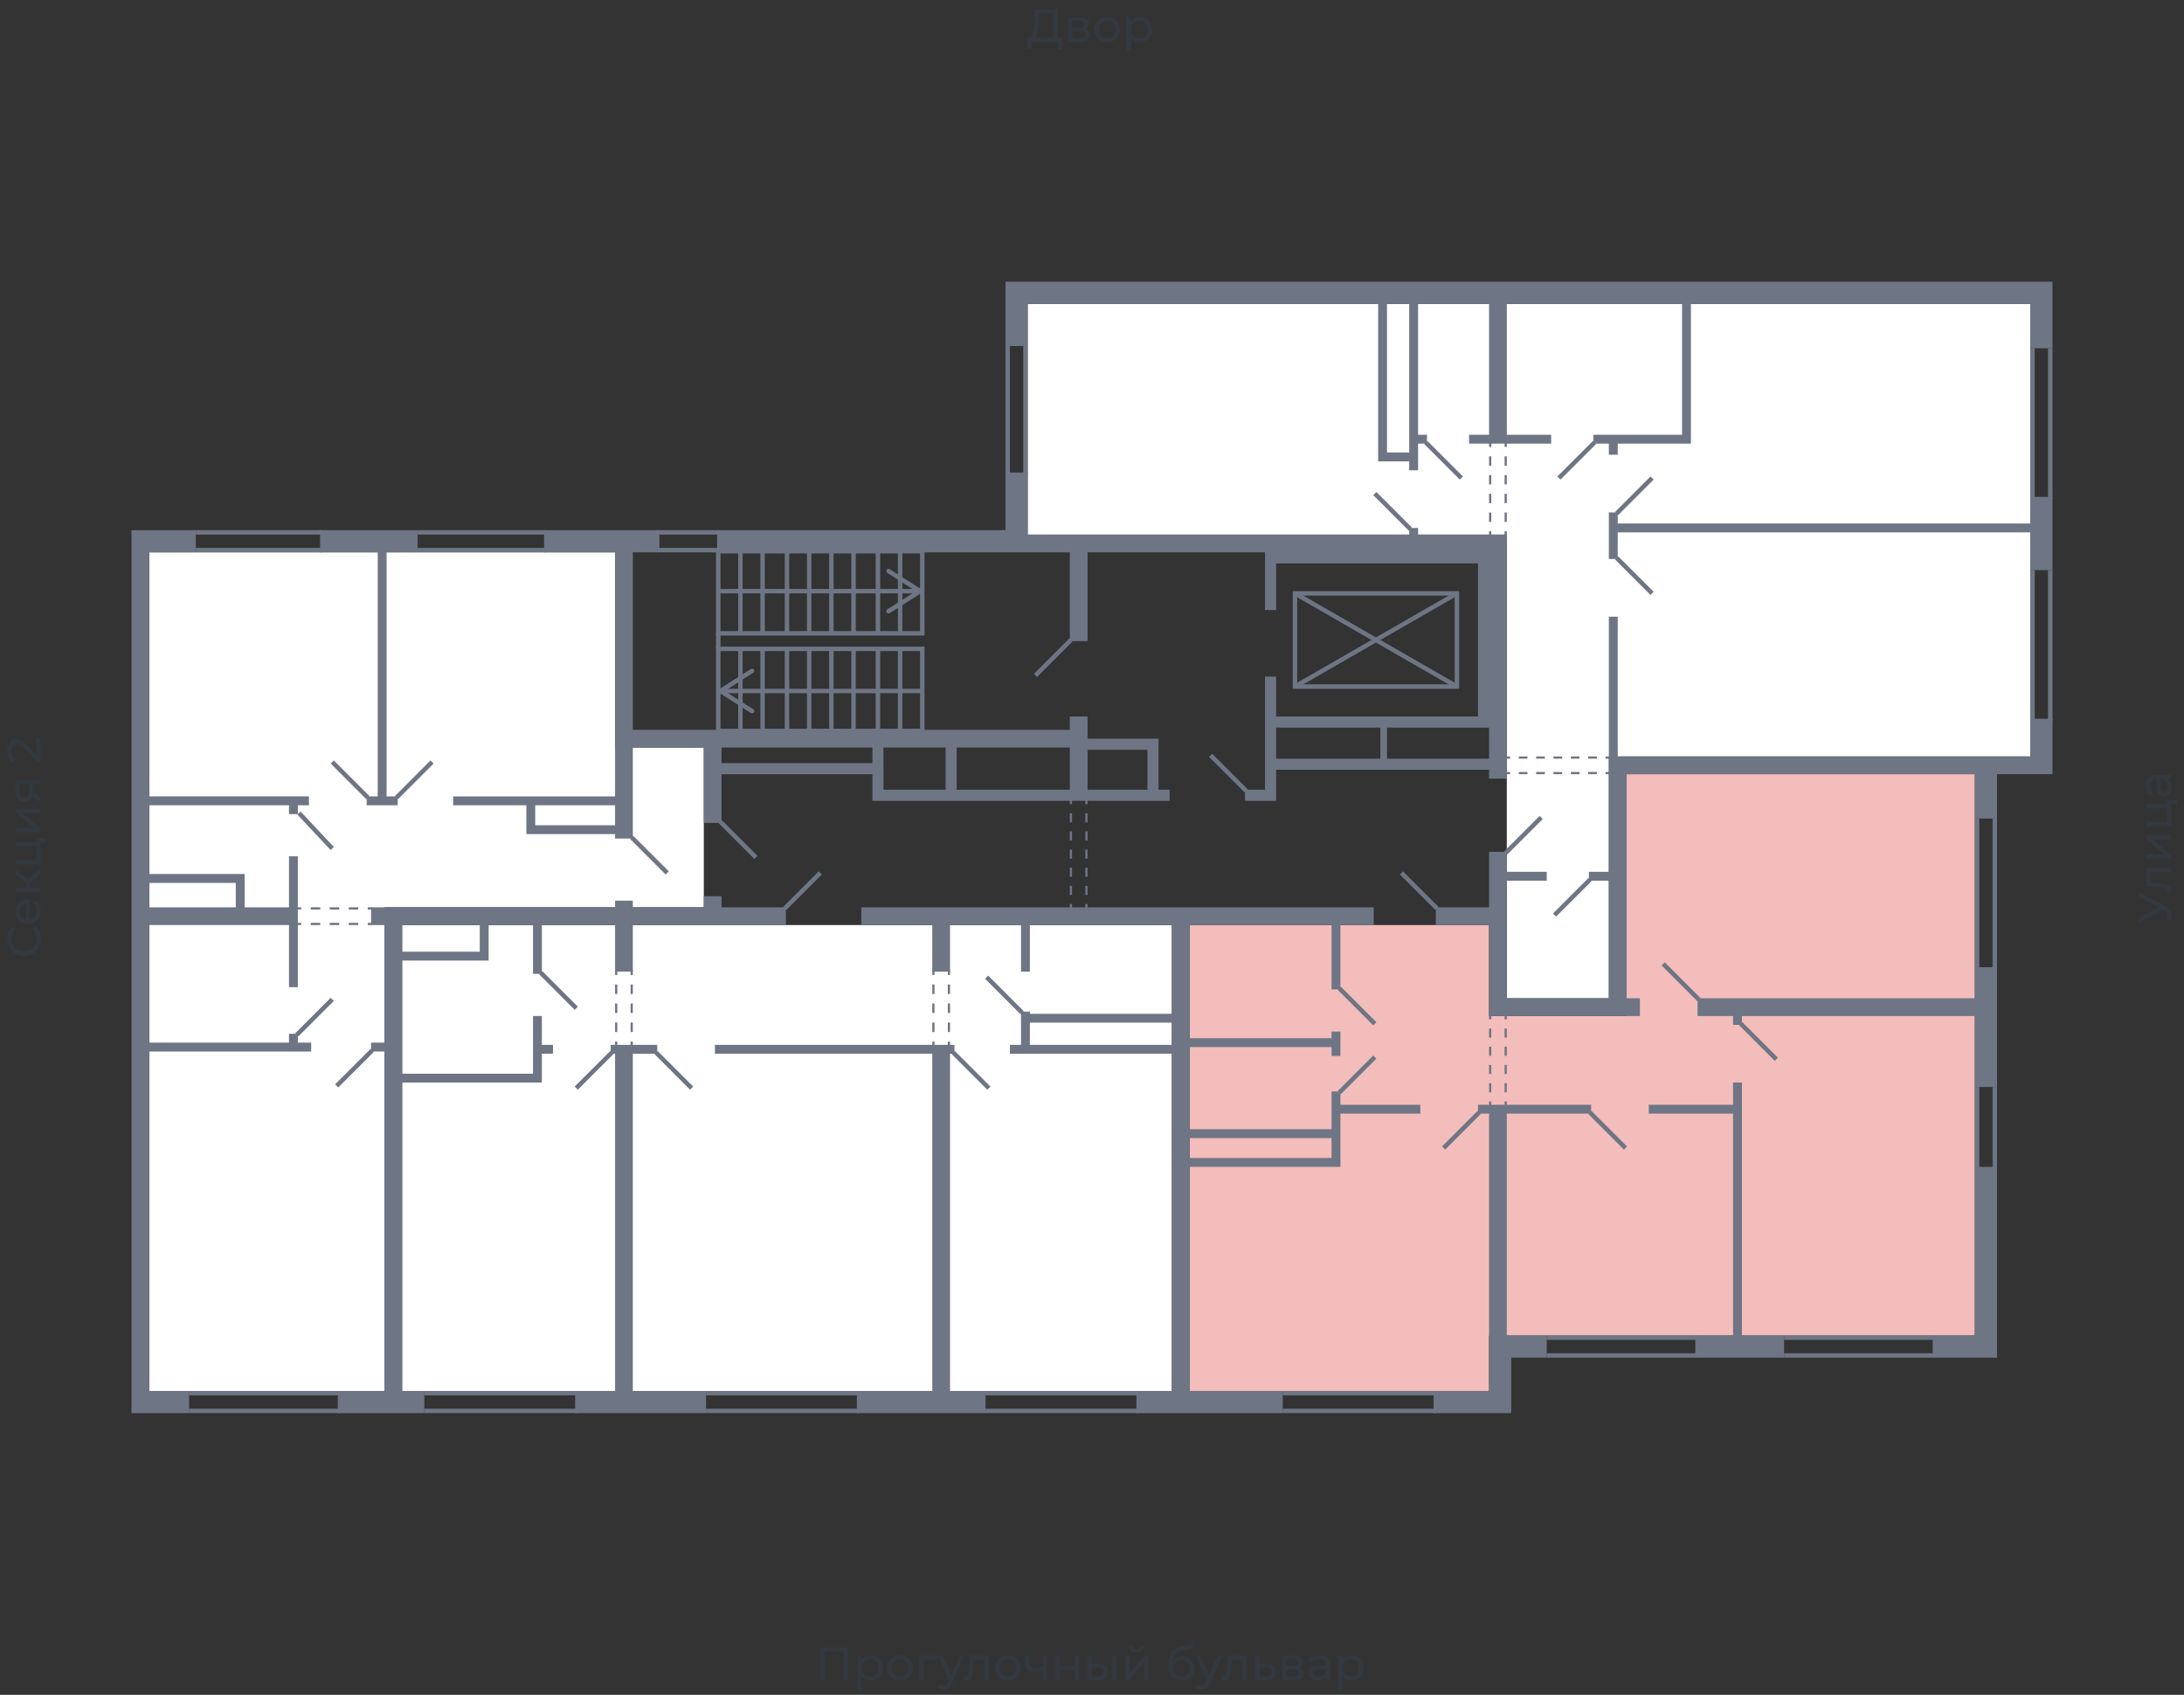 <svg xmlns="http://www.w3.org/2000/svg" width="656" height="509" viewBox="0 0 656 509">
  <rect x="0" y="0" width="656" height="509" fill="#333333" stroke="none"/>
  <title>1-2-2_1s_2-9fl</title>
  <g id="Слой_2" data-name="Слой 2">
    <g id="_1-2-2_1s_2-9fl" data-name="1-2-2_1s_2-9fl">
      <rect width="656" height="509" fill="none"/>
      <g id="hover">
        <polygon id="_1-2-2_1s_2-9fl_1" data-name="1-2-2_1s_2-9fl_1" points="308.678 160.554 308.678 91.261 609.837 91.261 609.837 227.182 483.244 227.182 483.244 299.807 452.595 299.807 452.595 160.554 308.678 160.554" fill="white"/>
        <polygon id="_1-2-2_1s_2-9fl_2" data-name="1-2-2_1s_2-9fl_2" points="488.574 232.513 593.18 232.513 593.18 401.082 447.264 401.082 447.264 417.739 357.316 417.739 357.316 277.82 447.264 277.82 447.264 305.137 488.574 305.137 488.574 232.513" fill="#F2BDBB"/>
        <polygon id="_1-2-2_1s_2-9fl_3" data-name="1-2-2_1s_2-9fl_3" points="120.786 277.82 257.374 277.82 351.986 277.82 351.986 417.739 120.786 417.739 120.786 277.82" fill="white"/>
        <polygon id="_1-2-2_1s_2-9fl_4" data-name="1-2-2_1s_2-9fl_4" points="211.401 272.49 115.456 272.49 115.456 417.739 44.83 417.739 44.83 165.885 184.749 165.885 184.749 224.517 211.401 224.517 211.401 272.49" fill="white"/>
      </g>
      <g id="o">
        <g>
          <line x1="102.13" y1="418.405" x2="56.823" y2="418.405" fill="none" stroke="#6e7584" stroke-miterlimit="10" stroke-width="1.333"/>
          <line x1="102.13" y1="423.736" x2="56.823" y2="423.736" fill="none" stroke="#6e7584" stroke-miterlimit="10" stroke-width="1.333"/>
          <line x1="96.8" y1="165.218" x2="58.822" y2="165.218" fill="none" stroke="#6e7584" stroke-miterlimit="10" stroke-width="1.333"/>
          <line x1="96.8" y1="159.888" x2="58.822" y2="159.888" fill="none" stroke="#6e7584" stroke-miterlimit="10" stroke-width="1.333"/>
          <line x1="164.095" y1="165.218" x2="125.45" y2="165.218" fill="none" stroke="#6e7584" stroke-miterlimit="10" stroke-width="1.333"/>
          <line x1="164.095" y1="159.888" x2="125.45" y2="159.888" fill="none" stroke="#6e7584" stroke-miterlimit="10" stroke-width="1.333"/>
          <line x1="212.067" y1="418.405" x2="258.04" y2="418.405" fill="none" stroke="#6e7584" stroke-miterlimit="10" stroke-width="1.333"/>
          <line x1="212.067" y1="423.736" x2="258.04" y2="423.736" fill="none" stroke="#6e7584" stroke-miterlimit="10" stroke-width="1.333"/>
          <line x1="296.018" y1="418.405" x2="341.992" y2="418.405" fill="none" stroke="#6e7584" stroke-miterlimit="10" stroke-width="1.333"/>
          <line x1="296.018" y1="423.736" x2="341.992" y2="423.736" fill="none" stroke="#6e7584" stroke-miterlimit="10" stroke-width="1.333"/>
          <line x1="127.449" y1="418.405" x2="173.423" y2="418.405" fill="none" stroke="#6e7584" stroke-miterlimit="10" stroke-width="1.333"/>
          <line x1="127.449" y1="423.736" x2="173.423" y2="423.736" fill="none" stroke="#6e7584" stroke-miterlimit="10" stroke-width="1.333"/>
          <line x1="593.846" y1="326.458" x2="593.846" y2="351.111" fill="none" stroke="#6e7584" stroke-miterlimit="10" stroke-width="1.333"/>
          <line x1="599.177" y1="326.458" x2="599.177" y2="351.111" fill="none" stroke="#6e7584" stroke-miterlimit="10" stroke-width="1.333"/>
          <line x1="509.895" y1="401.748" x2="464.588" y2="401.748" fill="none" stroke="#6e7584" stroke-miterlimit="10" stroke-width="1.333"/>
          <line x1="509.895" y1="407.079" x2="464.588" y2="407.079" fill="none" stroke="#6e7584" stroke-miterlimit="10" stroke-width="1.333"/>
          <line x1="581.187" y1="401.748" x2="535.88" y2="401.748" fill="none" stroke="#6e7584" stroke-miterlimit="10" stroke-width="1.333"/>
          <line x1="581.187" y1="407.079" x2="535.88" y2="407.079" fill="none" stroke="#6e7584" stroke-miterlimit="10" stroke-width="1.333"/>
          <line x1="385.3" y1="418.405" x2="431.274" y2="418.405" fill="none" stroke="#6e7584" stroke-miterlimit="10" stroke-width="1.333"/>
          <line x1="385.3" y1="423.736" x2="431.274" y2="423.736" fill="none" stroke="#6e7584" stroke-miterlimit="10" stroke-width="1.333"/>
          <line x1="308.012" y1="142.565" x2="308.012" y2="103.92" fill="none" stroke="#6e7584" stroke-miterlimit="10" stroke-width="1.333"/>
          <line x1="302.681" y1="142.565" x2="302.681" y2="103.92" fill="none" stroke="#6e7584" stroke-miterlimit="10" stroke-width="1.333"/>
          <line x1="610.503" y1="149.894" x2="610.503" y2="104.587" fill="none" stroke="#6e7584" stroke-miterlimit="10" stroke-width="1.333"/>
          <line x1="615.834" y1="149.894" x2="615.834" y2="104.587" fill="none" stroke="#6e7584" stroke-miterlimit="10" stroke-width="1.333"/>
          <line x1="610.503" y1="216.522" x2="610.503" y2="171.215" fill="none" stroke="#6e7584" stroke-miterlimit="10" stroke-width="1.333"/>
          <line x1="615.834" y1="216.522" x2="615.834" y2="171.215" fill="none" stroke="#6e7584" stroke-miterlimit="10" stroke-width="1.333"/>
          <line x1="593.846" y1="245.838" x2="593.846" y2="291.145" fill="none" stroke="#6e7584" stroke-miterlimit="10" stroke-width="1.333"/>
          <line x1="599.177" y1="245.838" x2="599.177" y2="291.145" fill="none" stroke="#6e7584" stroke-miterlimit="10" stroke-width="1.333"/>
        </g>
        <g>
          <line x1="216.065" y1="165.218" x2="197.409" y2="165.218" fill="none" stroke="#6e7584" stroke-miterlimit="10" stroke-width="1.333"/>
          <line x1="216.065" y1="159.888" x2="197.409" y2="159.888" fill="none" stroke="#6e7584" stroke-miterlimit="10" stroke-width="1.333"/>
        </g>
      </g>
      <g id="d">
        <g>
          <line x1="111.792" y1="315.465" x2="101.131" y2="326.125" fill="none" stroke="#6e7584" stroke-miterlimit="10" stroke-width="1.333"/>
          <line x1="110.459" y1="239.509" x2="99.798" y2="228.848" fill="none" stroke="#6e7584" stroke-miterlimit="10" stroke-width="1.333"/>
          <line x1="119.121" y1="239.509" x2="129.781" y2="228.848" fill="none" stroke="#6e7584" stroke-miterlimit="10" stroke-width="1.333"/>
          <line x1="99.798" y1="254.833" x2="89.804" y2="244.173" fill="none" stroke="#6e7584" stroke-miterlimit="10" stroke-width="1.333"/>
          <line x1="99.798" y1="300.14" x2="89.138" y2="310.801" fill="none" stroke="#6e7584" stroke-miterlimit="10" stroke-width="1.333"/>
          <g>
            <line x1="111.792" y1="272.823" x2="110.459" y2="272.823" fill="none" stroke="#6e7584" stroke-miterlimit="10" stroke-width="0.666"/>
            <line x1="107.604" y1="272.823" x2="91.898" y2="272.823" fill="none" stroke="#6e7584" stroke-miterlimit="10" stroke-width="0.666" stroke-dasharray="2.855 2.855"/>
            <line x1="90.471" y1="272.823" x2="89.138" y2="272.823" fill="none" stroke="#6e7584" stroke-miterlimit="10" stroke-width="0.666"/>
          </g>
          <g>
            <line x1="111.792" y1="277.487" x2="110.459" y2="277.487" fill="none" stroke="#6e7584" stroke-miterlimit="10" stroke-width="0.666"/>
            <line x1="107.604" y1="277.487" x2="91.898" y2="277.487" fill="none" stroke="#6e7584" stroke-miterlimit="10" stroke-width="0.666" stroke-dasharray="2.855 2.855"/>
            <line x1="90.471" y1="277.487" x2="89.138" y2="277.487" fill="none" stroke="#6e7584" stroke-miterlimit="10" stroke-width="0.666"/>
          </g>
          <line x1="173.089" y1="302.805" x2="162.429" y2="292.145" fill="none" stroke="#6e7584" stroke-miterlimit="10" stroke-width="1.333"/>
          <line x1="207.736" y1="326.792" x2="197.076" y2="316.131" fill="none" stroke="#6e7584" stroke-miterlimit="10" stroke-width="1.333"/>
          <line x1="297.018" y1="326.792" x2="286.357" y2="316.131" fill="none" stroke="#6e7584" stroke-miterlimit="10" stroke-width="1.333"/>
          <line x1="307.012" y1="304.138" x2="296.352" y2="293.477" fill="none" stroke="#6e7584" stroke-miterlimit="10" stroke-width="1.333"/>
          <line x1="246.38" y1="262.162" x2="235.72" y2="272.823" fill="none" stroke="#6e7584" stroke-miterlimit="10" stroke-width="1.333"/>
          <line x1="183.75" y1="316.131" x2="173.089" y2="326.792" fill="none" stroke="#6e7584" stroke-miterlimit="10" stroke-width="1.333"/>
          <g>
            <line x1="189.747" y1="291.479" x2="189.747" y2="292.811" fill="none" stroke="#6e7584" stroke-miterlimit="10" stroke-width="0.666"/>
            <line x1="189.747" y1="295.667" x2="189.747" y2="311.372" fill="none" stroke="#6e7584" stroke-miterlimit="10" stroke-width="0.666" stroke-dasharray="2.855 2.855"/>
            <line x1="189.747" y1="312.8" x2="189.747" y2="314.132" fill="none" stroke="#6e7584" stroke-miterlimit="10" stroke-width="0.666"/>
          </g>
          <g>
            <line x1="185.083" y1="291.479" x2="185.083" y2="292.811" fill="none" stroke="#6e7584" stroke-miterlimit="10" stroke-width="0.666"/>
            <line x1="185.083" y1="295.667" x2="185.083" y2="311.372" fill="none" stroke="#6e7584" stroke-miterlimit="10" stroke-width="0.666" stroke-dasharray="2.855 2.855"/>
            <line x1="185.083" y1="312.8" x2="185.083" y2="314.132" fill="none" stroke="#6e7584" stroke-miterlimit="10" stroke-width="0.666"/>
          </g>
          <g>
            <line x1="285.025" y1="291.479" x2="285.025" y2="292.811" fill="none" stroke="#6e7584" stroke-miterlimit="10" stroke-width="0.666"/>
            <line x1="285.025" y1="295.667" x2="285.025" y2="311.372" fill="none" stroke="#6e7584" stroke-miterlimit="10" stroke-width="0.666" stroke-dasharray="2.855 2.855"/>
            <line x1="285.025" y1="312.8" x2="285.025" y2="314.132" fill="none" stroke="#6e7584" stroke-miterlimit="10" stroke-width="0.666"/>
          </g>
          <g>
            <line x1="280.361" y1="291.479" x2="280.361" y2="292.811" fill="none" stroke="#6e7584" stroke-miterlimit="10" stroke-width="0.666"/>
            <line x1="280.361" y1="295.667" x2="280.361" y2="311.372" fill="none" stroke="#6e7584" stroke-miterlimit="10" stroke-width="0.666" stroke-dasharray="2.855 2.855"/>
            <line x1="280.361" y1="312.8" x2="280.361" y2="314.132" fill="none" stroke="#6e7584" stroke-miterlimit="10" stroke-width="0.666"/>
          </g>
          <line x1="488.241" y1="344.781" x2="477.58" y2="334.121" fill="none" stroke="#6e7584" stroke-miterlimit="10" stroke-width="1.333"/>
          <line x1="412.951" y1="307.469" x2="402.29" y2="296.809" fill="none" stroke="#6e7584" stroke-miterlimit="10" stroke-width="1.333"/>
          <line x1="412.951" y1="317.464" x2="402.29" y2="328.124" fill="none" stroke="#6e7584" stroke-miterlimit="10" stroke-width="1.333"/>
          <line x1="420.946" y1="262.162" x2="431.607" y2="272.823" fill="none" stroke="#6e7584" stroke-miterlimit="10" stroke-width="1.333"/>
          <line x1="444.266" y1="334.121" x2="433.606" y2="344.781" fill="none" stroke="#6e7584" stroke-miterlimit="10" stroke-width="1.333"/>
          <line x1="216.398" y1="246.838" x2="227.058" y2="257.498" fill="none" stroke="#6e7584" stroke-miterlimit="10" stroke-width="1.333"/>
          <line x1="189.747" y1="251.502" x2="200.407" y2="262.162" fill="none" stroke="#6e7584" stroke-miterlimit="10" stroke-width="1.333"/>
          <line x1="423.611" y1="158.889" x2="412.951" y2="148.228" fill="none" stroke="#6e7584" stroke-miterlimit="10" stroke-width="1.333"/>
          <line x1="485.576" y1="154.225" x2="496.236" y2="143.564" fill="none" stroke="#6e7584" stroke-miterlimit="10" stroke-width="1.333"/>
          <line x1="485.576" y1="167.55" x2="496.236" y2="178.211" fill="none" stroke="#6e7584" stroke-miterlimit="10" stroke-width="1.333"/>
          <line x1="477.58" y1="264.161" x2="466.92" y2="274.822" fill="none" stroke="#6e7584" stroke-miterlimit="10" stroke-width="1.333"/>
          <line x1="452.262" y1="256.166" x2="462.922" y2="245.505" fill="none" stroke="#6e7584" stroke-miterlimit="10" stroke-width="1.333"/>
          <line x1="438.936" y1="143.564" x2="428.275" y2="132.904" fill="none" stroke="#6e7584" stroke-miterlimit="10" stroke-width="1.333"/>
          <line x1="468.252" y1="143.564" x2="478.913" y2="132.904" fill="none" stroke="#6e7584" stroke-miterlimit="10" stroke-width="1.333"/>
          <g>
            <line x1="452.262" y1="132.904" x2="452.262" y2="134.236" fill="none" stroke="#6e7584" stroke-miterlimit="10" stroke-width="0.666"/>
            <line x1="452.262" y1="137.049" x2="452.262" y2="158.148" fill="none" stroke="#6e7584" stroke-miterlimit="10" stroke-width="0.666" stroke-dasharray="2.813 2.813"/>
            <line x1="452.262" y1="159.555" x2="452.262" y2="160.887" fill="none" stroke="#6e7584" stroke-miterlimit="10" stroke-width="0.666"/>
          </g>
          <g>
            <line x1="447.598" y1="132.904" x2="447.598" y2="134.236" fill="none" stroke="#6e7584" stroke-miterlimit="10" stroke-width="0.666"/>
            <line x1="447.598" y1="137.049" x2="447.598" y2="158.148" fill="none" stroke="#6e7584" stroke-miterlimit="10" stroke-width="0.666" stroke-dasharray="2.813 2.813"/>
            <line x1="447.598" y1="159.555" x2="447.598" y2="160.887" fill="none" stroke="#6e7584" stroke-miterlimit="10" stroke-width="0.666"/>
          </g>
          <g>
            <line x1="452.262" y1="227.516" x2="453.594" y2="227.516" fill="none" stroke="#6e7584" stroke-miterlimit="10" stroke-width="0.666"/>
            <line x1="456.199" y1="227.516" x2="480.942" y2="227.516" fill="none" stroke="#6e7584" stroke-miterlimit="10" stroke-width="0.666" stroke-dasharray="2.605 2.605"/>
            <line x1="482.244" y1="227.516" x2="483.577" y2="227.516" fill="none" stroke="#6e7584" stroke-miterlimit="10" stroke-width="0.666"/>
          </g>
          <g>
            <line x1="452.262" y1="232.18" x2="453.594" y2="232.18" fill="none" stroke="#6e7584" stroke-miterlimit="10" stroke-width="0.666"/>
            <line x1="456.199" y1="232.18" x2="480.942" y2="232.18" fill="none" stroke="#6e7584" stroke-miterlimit="10" stroke-width="0.666" stroke-dasharray="2.605 2.605"/>
            <line x1="482.244" y1="232.18" x2="483.577" y2="232.18" fill="none" stroke="#6e7584" stroke-miterlimit="10" stroke-width="0.666"/>
          </g>
          <line x1="510.228" y1="300.14" x2="499.568" y2="289.48" fill="none" stroke="#6e7584" stroke-miterlimit="10" stroke-width="1.333"/>
          <line x1="522.887" y1="307.469" x2="533.548" y2="318.13" fill="none" stroke="#6e7584" stroke-miterlimit="10" stroke-width="1.333"/>
          <g>
            <line x1="452.262" y1="304.804" x2="452.262" y2="306.137" fill="none" stroke="#6e7584" stroke-miterlimit="10" stroke-width="0.666"/>
            <line x1="452.262" y1="308.876" x2="452.262" y2="329.42" fill="none" stroke="#6e7584" stroke-miterlimit="10" stroke-width="0.666" stroke-dasharray="2.739 2.739"/>
            <line x1="452.262" y1="330.789" x2="452.262" y2="332.122" fill="none" stroke="#6e7584" stroke-miterlimit="10" stroke-width="0.666"/>
          </g>
          <g>
            <line x1="447.598" y1="304.804" x2="447.598" y2="306.137" fill="none" stroke="#6e7584" stroke-miterlimit="10" stroke-width="0.666"/>
            <line x1="447.598" y1="308.876" x2="447.598" y2="329.42" fill="none" stroke="#6e7584" stroke-miterlimit="10" stroke-width="0.666" stroke-dasharray="2.739 2.739"/>
            <line x1="447.598" y1="330.789" x2="447.598" y2="332.122" fill="none" stroke="#6e7584" stroke-miterlimit="10" stroke-width="0.666"/>
          </g>
        </g>
        <g>
          <line x1="374.307" y1="237.51" x2="363.646" y2="226.849" fill="none" stroke="#6e7584" stroke-miterlimit="10" stroke-width="1.333"/>
          <line x1="321.67" y1="192.203" x2="311.01" y2="202.863" fill="none" stroke="#6e7584" stroke-miterlimit="10" stroke-width="1.333"/>
          <rect x="215.732" y="194.868" width="61.298" height="24.652" fill="none" stroke="#6e7584" stroke-miterlimit="10" stroke-width="1.333"/>
          <line x1="222.394" y1="219.52" x2="222.394" y2="194.868" fill="none" stroke="#6e7584" stroke-miterlimit="10" stroke-width="1.333"/>
          <line x1="229.057" y1="219.52" x2="229.057" y2="194.868" fill="none" stroke="#6e7584" stroke-miterlimit="10" stroke-width="1.333"/>
          <line x1="236.386" y1="219.52" x2="236.386" y2="194.868" fill="none" stroke="#6e7584" stroke-miterlimit="10" stroke-width="1.333"/>
          <line x1="243.049" y1="219.52" x2="243.049" y2="194.868" fill="none" stroke="#6e7584" stroke-miterlimit="10" stroke-width="1.333"/>
          <line x1="249.712" y1="219.52" x2="249.712" y2="194.868" fill="none" stroke="#6e7584" stroke-miterlimit="10" stroke-width="1.333"/>
          <line x1="256.375" y1="219.52" x2="256.375" y2="194.868" fill="none" stroke="#6e7584" stroke-miterlimit="10" stroke-width="1.333"/>
          <line x1="263.704" y1="219.52" x2="263.704" y2="194.868" fill="none" stroke="#6e7584" stroke-miterlimit="10" stroke-width="1.333"/>
          <line x1="270.367" y1="219.52" x2="270.367" y2="194.868" fill="none" stroke="#6e7584" stroke-miterlimit="10" stroke-width="1.333"/>
          <g>
            <line x1="277.029" y1="207.527" x2="217.334" y2="207.527" fill="none" stroke="#6e7584" stroke-miterlimit="10" stroke-width="1.333"/>
            <path d="M226.441,201.131a.666.666,0,0,1-.205.92l-8.6,5.476,8.6,5.476a.667.667,0,1,1-.716,1.125l-9.48-6.039a.667.667,0,0,1,0-1.124l9.48-6.038a.675.675,0,0,1,.358-.1A.667.667,0,0,1,226.441,201.131Z" fill="#6e7584"/>
          </g>
          <rect x="215.732" y="165.551" width="61.298" height="24.652" fill="none" stroke="#6e7584" stroke-miterlimit="10" stroke-width="1.333"/>
          <line x1="222.394" y1="190.204" x2="222.394" y2="165.551" fill="none" stroke="#6e7584" stroke-miterlimit="10" stroke-width="1.333"/>
          <line x1="229.057" y1="190.204" x2="229.057" y2="165.551" fill="none" stroke="#6e7584" stroke-miterlimit="10" stroke-width="1.333"/>
          <line x1="236.386" y1="190.204" x2="236.386" y2="165.551" fill="none" stroke="#6e7584" stroke-miterlimit="10" stroke-width="1.333"/>
          <line x1="243.049" y1="190.204" x2="243.049" y2="165.551" fill="none" stroke="#6e7584" stroke-miterlimit="10" stroke-width="1.333"/>
          <line x1="249.712" y1="190.204" x2="249.712" y2="165.551" fill="none" stroke="#6e7584" stroke-miterlimit="10" stroke-width="1.333"/>
          <line x1="256.375" y1="190.204" x2="256.375" y2="165.551" fill="none" stroke="#6e7584" stroke-miterlimit="10" stroke-width="1.333"/>
          <line x1="263.704" y1="190.204" x2="263.704" y2="165.551" fill="none" stroke="#6e7584" stroke-miterlimit="10" stroke-width="1.333"/>
          <line x1="270.367" y1="190.204" x2="270.367" y2="165.551" fill="none" stroke="#6e7584" stroke-miterlimit="10" stroke-width="1.333"/>
          <g>
            <line x1="275.427" y1="177.544" x2="215.732" y2="177.544" fill="none" stroke="#6e7584" stroke-miterlimit="10" stroke-width="1.333"/>
            <path d="M266.319,171.148a.667.667,0,0,0,.206.92l8.6,5.476-8.6,5.476a.667.667,0,1,0,.716,1.125l9.48-6.038a.668.668,0,0,0,0-1.125l-9.48-6.038a.67.67,0,0,0-.922.2Z" fill="#6e7584"/>
          </g>
          <line x1="215.732" y1="194.868" x2="215.732" y2="190.204" fill="none" stroke="#6e7584" stroke-miterlimit="10" stroke-width="1.333"/>
          <rect x="399.292" y="167.883" width="27.984" height="48.639" transform="translate(221.081 605.487) rotate(-90)" fill="none" stroke="#6e7584" stroke-miterlimit="10" stroke-width="1.333"/>
          <line x1="437.603" y1="206.195" x2="388.965" y2="178.211" fill="none" stroke="#6e7584" stroke-miterlimit="10" stroke-width="1.333"/>
          <line x1="388.965" y1="206.195" x2="437.603" y2="178.211" fill="none" stroke="#6e7584" stroke-miterlimit="10" stroke-width="1.333"/>
          <g>
            <line x1="326.334" y1="240.175" x2="326.334" y2="241.508" fill="none" stroke="#6e7584" stroke-miterlimit="10" stroke-width="0.666"/>
            <line x1="326.334" y1="244.233" x2="326.334" y2="270.127" fill="none" stroke="#6e7584" stroke-miterlimit="10" stroke-width="0.666" stroke-dasharray="2.726 2.726"/>
            <line x1="326.334" y1="271.49" x2="326.334" y2="272.823" fill="none" stroke="#6e7584" stroke-miterlimit="10" stroke-width="0.666"/>
          </g>
          <g>
            <line x1="321.67" y1="240.175" x2="321.67" y2="241.508" fill="none" stroke="#6e7584" stroke-miterlimit="10" stroke-width="0.666"/>
            <line x1="321.67" y1="244.233" x2="321.67" y2="270.127" fill="none" stroke="#6e7584" stroke-miterlimit="10" stroke-width="0.666" stroke-dasharray="2.726 2.726"/>
            <line x1="321.67" y1="271.49" x2="321.67" y2="272.823" fill="none" stroke="#6e7584" stroke-miterlimit="10" stroke-width="0.666"/>
          </g>
        </g>
      </g>
      <g id="s">
        <g>
          <path d="M89.471,310.468H86.806v2.665H44.83V277.82H86.806v18.656h2.665V257.165H86.806V272.49H73.48v-10H44.83V241.841H86.806v2.665h2.665v-2.665H92.8v-2.666H44.83v-73.29H58.822v-6.663H39.5V424.4H56.823v-6.663H44.83V315.8H93.469v-2.665h-4ZM44.83,265.161H70.815v7.329H44.83Z" fill="#6e7584"/>
          <polygon points="113.457 239.175 110.126 239.175 110.126 241.841 119.454 241.841 119.454 239.175 116.122 239.175 116.122 165.885 125.45 165.885 125.45 159.222 96.134 159.222 96.134 165.885 113.457 165.885 113.457 239.175" fill="#6e7584"/>
          <polygon points="285.358 316.464 286.691 316.464 286.691 313.799 214.732 313.799 214.732 316.464 280.028 316.464 280.028 417.739 257.374 417.739 257.374 424.402 296.018 424.402 296.018 417.739 285.358 417.739 285.358 316.464" fill="#6e7584"/>
          <polygon points="190.08 316.464 197.409 316.464 197.409 313.799 183.417 313.799 183.417 316.464 184.749 316.464 184.749 417.739 172.756 417.739 172.756 424.402 212.067 424.402 212.067 417.739 190.08 417.739 190.08 316.464" fill="#6e7584"/>
          <path d="M162.762,305.137H160.1v17.324H120.786V288.48h25.985V277.82H160.1v14.658h2.665V277.82h21.987v13.992h5.331V277.82h45.973v-5.33H216.731v-3.332H211.4v3.332H190.08v-2h-5.331v2H111.458v5.33h4v35.313h-4V315.8h4V417.739H101.464V424.4h25.985v-6.663h-6.663V325.126h41.976v-8.662h3.332V313.8h-3.332ZM120.786,277.82h23.32v8h-23.32Z" fill="#6e7584"/>
          <polygon points="593.18 299.807 509.895 299.807 509.895 305.137 520.555 305.137 520.555 307.803 523.221 307.803 523.221 305.137 593.18 305.137 593.18 326.458 599.843 326.458 599.843 290.479 593.18 290.479 593.18 299.807" fill="#6e7584"/>
          <polygon points="593.18 401.082 580.521 401.082 580.521 407.745 599.843 407.745 599.843 401.082 599.843 350.445 593.18 350.445 593.18 401.082" fill="#6e7584"/>
          <polygon points="447.264 331.789 443.933 331.789 443.933 334.454 447.264 334.454 447.264 401.082 447.264 407.745 447.264 417.739 430.607 417.739 430.607 424.402 453.927 424.402 453.927 417.739 453.927 407.745 464.588 407.745 464.588 401.082 452.595 401.082 452.595 334.454 477.913 334.454 477.913 331.789 452.595 331.789 447.264 331.789" fill="#6e7584"/>
          <polygon points="523.221 334.454 523.221 331.789 523.221 325.126 520.555 325.126 520.555 331.789 495.237 331.789 495.237 334.454 520.555 334.454 520.555 401.082 509.229 401.082 509.229 407.745 535.88 407.745 535.88 401.082 523.221 401.082 523.221 334.454" fill="#6e7584"/>
          <path d="M402.624,327.791h-2.666v11.327H357.316V314.465h42.642v2.665h2.666V309.8h-2.666v2H357.316V277.82h42.642v19.322h2.666V277.82h9.994v-5.33H258.707v5.33h21.321v13.992h5.33V277.82h21.321v13.992h2.665V277.82h42.642v26.651H309.344v-.666h-2.665V313.8h-3.331v2.665h48.638V417.739h-10.66V424.4H385.3v-6.663H357.316V350.445h45.308V334.454H426.61v-2.665H402.624ZM351.986,313.8H309.344v-6.663h42.642Zm47.972,33.98H357.316v-6h42.642Z" fill="#6e7584"/>
          <path d="M158.1,247.837V250.5h26.651v1.333h5.331V224.517H211.4v22.654h5.33V232.513h45.307v8H351.32v-3.331h-3.332V221.852H326.667v-6.663h-5.33v4H190.08v-53.3h7.995v-6.663H163.428v6.663h21.321v73.29H136.111v2.666H158.1Zm168.569-22.653h17.99v11.993h-17.99Zm-39.31-.667h33.98v12.66h-33.98Zm-21.987,0h18.655v12.66H265.37Zm-48.639,0h45.307v4.664H216.731Zm-55.968,17.324h23.986v6H160.763Z" fill="#6e7584"/>
          <path d="M308.678,165.885h12.659v26.651h5.33V165.885h53.3v17.323H383.3V169.216h60.632v45.973H383.3V203.2H379.97v33.981h-6v3.331H383.3V231.18h63.963v2.665H452.6V160.554H425.943v-2h-2.665v2h-114.6V141.9h-6.663v17.324H215.4v6.663h93.28Zm105.939,61.964H383.3v-9.328h31.316Zm32.647,0H416.615v-9.328h30.649Z" fill="#6e7584"/>
          <polygon points="609.837 227.182 599.843 227.182 593.18 227.182 485.909 227.182 485.909 185.207 483.244 185.207 483.244 227.182 483.244 232.513 483.244 261.829 477.247 261.829 477.247 264.494 483.244 264.494 483.244 299.807 452.595 299.807 452.595 272.49 452.595 264.494 464.588 264.494 464.588 261.829 452.595 261.829 452.595 255.833 447.264 255.833 447.264 272.49 431.274 272.49 431.274 277.82 447.264 277.82 447.264 305.137 452.595 305.137 488.574 305.137 492.572 305.137 492.572 299.807 488.574 299.807 488.574 232.513 593.18 232.513 593.18 245.838 599.843 245.838 599.843 232.513 609.837 232.513 616.5 232.513 616.5 215.856 609.837 215.856 609.837 227.182" fill="#6e7584"/>
          <path d="M609.837,84.6H302.015V103.92h6.663V91.261H413.95v47.306h9.328v2.665h2.665v-8h2.666v-2.665h-2.666V91.261h21.321v39.311h-6v2.665H465.92v-2.665H452.6V91.261h52.636v39.311H478.58v2.665h4.664v3.331h2.665v-3.331H507.9V91.261H609.837v13.326H616.5V84.6ZM423.278,135.9h-6.663V91.261h6.663Z" fill="#6e7584"/>
          <polygon points="609.837 157.223 485.909 157.223 485.909 153.891 483.244 153.891 483.244 167.883 485.909 167.883 485.909 159.888 609.837 159.888 609.837 171.215 616.5 171.215 616.5 149.227 609.837 149.227 609.837 157.223" fill="#6e7584"/>
        </g>
      </g>
      <g id="t" opacity="0.4">
        <g>
          <path d="M254.708,494.809v9.8h-1.372v-8.582h-5.684v8.582h-1.386v-9.8Z" fill="#34424f"/>
          <path d="M263.4,497.6a3.433,3.433,0,0,1,1.337,1.33,4.29,4.29,0,0,1,0,3.955,3.411,3.411,0,0,1-1.337,1.337,3.894,3.894,0,0,1-1.932.476,3.443,3.443,0,0,1-1.463-.308,3.034,3.034,0,0,1-1.127-.9v3.836h-1.344V497.189h1.288v1.176a2.857,2.857,0,0,1,1.134-.931,3.578,3.578,0,0,1,1.512-.315A3.9,3.9,0,0,1,263.4,497.6Zm-.763,5.593a2.378,2.378,0,0,0,.9-.924,3,3,0,0,0,0-2.73,2.326,2.326,0,0,0-.9-.917,2.545,2.545,0,0,0-1.281-.323,2.481,2.481,0,0,0-1.267.33,2.379,2.379,0,0,0-.9.917,2.736,2.736,0,0,0-.329,1.358,2.815,2.815,0,0,0,.322,1.365,2.3,2.3,0,0,0,.9.924,2.645,2.645,0,0,0,2.555,0Z" fill="#34424f"/>
          <path d="M268.358,504.2a3.553,3.553,0,0,1-1.379-1.351,4.086,4.086,0,0,1,0-3.906,3.5,3.5,0,0,1,1.379-1.344,4.318,4.318,0,0,1,3.969,0,3.524,3.524,0,0,1,1.372,1.344,4.086,4.086,0,0,1,0,3.906,3.576,3.576,0,0,1-1.372,1.351,4.264,4.264,0,0,1-3.969,0Zm3.269-1.015a2.327,2.327,0,0,0,.889-.924,3.054,3.054,0,0,0,0-2.73,2.277,2.277,0,0,0-.889-.917,2.7,2.7,0,0,0-2.562,0,2.319,2.319,0,0,0-.9.917,3,3,0,0,0,0,2.73,2.371,2.371,0,0,0,.9.924,2.658,2.658,0,0,0,2.562,0Z" fill="#34424f"/>
          <path d="M281.6,498.365h-4.117v6.244h-1.344v-7.42H281.6Z" fill="#34424f"/>
          <path d="M289.637,497.189l-3.6,8.162a3.684,3.684,0,0,1-1.114,1.6,2.539,2.539,0,0,1-1.532.462,3.261,3.261,0,0,1-1.058-.175,2.178,2.178,0,0,1-.847-.511l.574-1.008a1.873,1.873,0,0,0,1.331.546,1.28,1.28,0,0,0,.818-.26,2.2,2.2,0,0,0,.6-.888l.237-.518-3.275-7.406h1.4l2.59,5.936,2.562-5.936Z" fill="#34424f"/>
          <path d="M296.987,497.189v7.42h-1.344v-6.244h-3.192l-.084,1.652a17.748,17.748,0,0,1-.266,2.5,3.944,3.944,0,0,1-.644,1.6,1.467,1.467,0,0,1-1.246.6,3.176,3.176,0,0,1-.826-.126l.084-1.135a1.442,1.442,0,0,0,.336.042.909.909,0,0,0,.84-.489,3.09,3.09,0,0,0,.364-1.162q.084-.672.154-1.918l.126-2.744Z" fill="#34424f"/>
          <path d="M300.781,504.2a3.553,3.553,0,0,1-1.379-1.351,4.086,4.086,0,0,1,0-3.906,3.5,3.5,0,0,1,1.379-1.344,4.071,4.071,0,0,1,1.988-.483,4.03,4.03,0,0,1,1.981.483,3.517,3.517,0,0,1,1.372,1.344,4.086,4.086,0,0,1,0,3.906,3.569,3.569,0,0,1-1.372,1.351,3.981,3.981,0,0,1-1.981.49A4.021,4.021,0,0,1,300.781,504.2Zm3.269-1.015a2.327,2.327,0,0,0,.889-.924,3.054,3.054,0,0,0,0-2.73,2.277,2.277,0,0,0-.889-.917,2.7,2.7,0,0,0-2.562,0,2.319,2.319,0,0,0-.9.917,3,3,0,0,0,0,2.73,2.371,2.371,0,0,0,.9.924,2.658,2.658,0,0,0,2.562,0Z" fill="#34424f"/>
          <path d="M314.487,497.189v7.42h-1.344v-3a5.646,5.646,0,0,1-2.394.56,3.21,3.21,0,0,1-2.142-.644,2.4,2.4,0,0,1-.756-1.932v-2.408H309.2v2.324a1.408,1.408,0,0,0,.483,1.162,2.091,2.091,0,0,0,1.351.392,5.352,5.352,0,0,0,2.114-.49v-3.388Z" fill="#34424f"/>
          <path d="M317.091,497.189h1.344v3.15h4.228v-3.15h1.344v7.42h-1.344V501.5h-4.228v3.109h-1.344Z" fill="#34424f"/>
          <path d="M332.113,500.353a2.207,2.207,0,0,1,.742,1.778,2.25,2.25,0,0,1-.805,1.855,3.536,3.536,0,0,1-2.3.637l-3.122-.014v-7.42h1.344V499.7l2,.013A3.281,3.281,0,0,1,332.113,500.353Zm-1.085,2.884a1.355,1.355,0,0,0,.469-1.12,1.226,1.226,0,0,0-.462-1.064,2.415,2.415,0,0,0-1.386-.35l-1.68-.028v2.911l1.68.015A2.109,2.109,0,0,0,331.028,503.237Zm2.933-6.048h1.344v7.42h-1.344Z" fill="#34424f"/>
          <path d="M337.922,497.189h1.345v5.4l4.549-5.4h1.219v7.42H343.69v-5.4l-4.535,5.4h-1.233Zm1.863-1.463a1.83,1.83,0,0,1-.588-1.435h.909a1.126,1.126,0,0,0,.357.833,1.309,1.309,0,0,0,.917.315,1.337,1.337,0,0,0,.925-.315,1.109,1.109,0,0,0,.363-.833h.938a1.809,1.809,0,0,1-.6,1.435,2.414,2.414,0,0,1-1.609.5A2.382,2.382,0,0,1,339.785,495.726Z" fill="#34424f"/>
          <path d="M357.033,497.9a3.269,3.269,0,0,1,1.266,1.281,3.776,3.776,0,0,1,.455,1.869,3.728,3.728,0,0,1-.483,1.911,3.329,3.329,0,0,1-1.357,1.3,4.213,4.213,0,0,1-2,.462,3.51,3.51,0,0,1-2.918-1.3,5.723,5.723,0,0,1-1.029-3.647,5.991,5.991,0,0,1,.938-3.577,4.571,4.571,0,0,1,2.869-1.715l3.389-.756.2,1.231-3.121.673a4.078,4.078,0,0,0-2.171,1.092,3.516,3.516,0,0,0-.812,2.212,3.255,3.255,0,0,1,1.233-1.106,3.627,3.627,0,0,1,1.694-.392A3.674,3.674,0,0,1,357.033,497.9Zm-.82,5.376a2.261,2.261,0,0,0,.862-.889,2.671,2.671,0,0,0,.307-1.295,2.444,2.444,0,1,0-4.885,0,2.62,2.62,0,0,0,.315,1.295,2.28,2.28,0,0,0,.875.889,2.638,2.638,0,0,0,2.526,0Z" fill="#34424f"/>
          <path d="M367.084,497.189l-3.6,8.162a3.675,3.675,0,0,1-1.113,1.6,2.54,2.54,0,0,1-1.533.462,3.259,3.259,0,0,1-1.057-.175,2.171,2.171,0,0,1-.847-.511l.574-1.008a1.872,1.872,0,0,0,1.33.546,1.28,1.28,0,0,0,.819-.26,2.2,2.2,0,0,0,.6-.888l.238-.518-3.276-7.406h1.4l2.59,5.936,2.562-5.936Z" fill="#34424f"/>
          <path d="M374.434,497.189v7.42H373.09v-6.244H369.9l-.084,1.652a17.454,17.454,0,0,1-.266,2.5,3.93,3.93,0,0,1-.644,1.6,1.467,1.467,0,0,1-1.246.6,3.182,3.182,0,0,1-.826-.126l.084-1.135a1.448,1.448,0,0,0,.336.042.909.909,0,0,0,.84-.489,3.09,3.09,0,0,0,.364-1.162q.084-.672.154-1.918l.126-2.744Z" fill="#34424f"/>
          <path d="M382.625,500.353a2.207,2.207,0,0,1,.741,1.778,2.249,2.249,0,0,1-.8,1.855,3.539,3.539,0,0,1-2.3.637l-3.22-.014v-7.42h1.344V499.7l2.086.013A3.309,3.309,0,0,1,382.625,500.353Zm-1.1,2.884a1.352,1.352,0,0,0,.469-1.12,1.237,1.237,0,0,0-.454-1.064,2.414,2.414,0,0,0-1.394-.35l-1.764-.028v2.911l1.764.015A2.107,2.107,0,0,0,381.525,503.237Z" fill="#34424f"/>
          <path d="M391.584,502.565a1.756,1.756,0,0,1-.735,1.512,3.725,3.725,0,0,1-2.191.532h-3.57v-7.42h3.444a3.671,3.671,0,0,1,2.058.5,1.6,1.6,0,0,1,.742,1.407,1.661,1.661,0,0,1-.315,1.015,1.957,1.957,0,0,1-.875.651A1.708,1.708,0,0,1,391.584,502.565Zm-5.18-2.184h2.016a2.028,2.028,0,0,0,1.169-.28.929.929,0,0,0,.4-.812q0-1.063-1.568-1.064H386.4Zm3.416,2.926a.909.909,0,0,0,.42-.826.988.988,0,0,0-.385-.855,2.085,2.085,0,0,0-1.211-.279H386.4v2.226h2.156A2.392,2.392,0,0,0,389.82,503.307Z" fill="#34424f"/>
          <path d="M398.689,497.875a2.916,2.916,0,0,1,.819,2.253v4.481h-1.274v-.981a2.116,2.116,0,0,1-.959.791,3.639,3.639,0,0,1-1.477.274,3.088,3.088,0,0,1-2-.6,2.068,2.068,0,0,1-.034-3.157,3.518,3.518,0,0,1,2.267-.6h2.129v-.266a1.715,1.715,0,0,0-.5-1.33,2.125,2.125,0,0,0-1.484-.462,3.919,3.919,0,0,0-1.288.217,3.315,3.315,0,0,0-1.064.581l-.56-1.008a4.061,4.061,0,0,1,1.372-.707,5.755,5.755,0,0,1,1.695-.245A3.353,3.353,0,0,1,398.689,497.875Zm-1.336,5.439a1.971,1.971,0,0,0,.812-.973v-1.036h-2.073q-1.707,0-1.708,1.148a1.035,1.035,0,0,0,.434.881,1.982,1.982,0,0,0,1.2.323A2.506,2.506,0,0,0,397.353,503.314Z" fill="#34424f"/>
          <path d="M407.8,497.6a3.433,3.433,0,0,1,1.337,1.33,4.29,4.29,0,0,1,0,3.955,3.411,3.411,0,0,1-1.337,1.337,3.891,3.891,0,0,1-1.932.476,3.443,3.443,0,0,1-1.463-.308,3.042,3.042,0,0,1-1.127-.9v3.836H401.93V497.189h1.288v1.176a2.864,2.864,0,0,1,1.134-.931,3.578,3.578,0,0,1,1.512-.315A3.9,3.9,0,0,1,407.8,497.6Zm-.763,5.593a2.378,2.378,0,0,0,.9-.924,3,3,0,0,0,0-2.73,2.326,2.326,0,0,0-.9-.917,2.545,2.545,0,0,0-1.281-.323,2.481,2.481,0,0,0-1.267.33,2.379,2.379,0,0,0-.9.917,2.736,2.736,0,0,0-.329,1.358,2.815,2.815,0,0,0,.322,1.365,2.3,2.3,0,0,0,.9.924,2.645,2.645,0,0,0,2.555,0Z" fill="#34424f"/>
        </g>
        <g>
          <path d="M319.135,11.391V14.75h-1.3V12.609H309.77l-.015,2.141h-1.3l.013-3.359h.476q.926-.056,1.3-1.463a18.517,18.517,0,0,0,.462-3.97l.1-3.149h6.887v8.582ZM311.61,9.515a3.348,3.348,0,0,1-.833,1.876h5.531V4.027h-4.3l-.07,2.057A22.829,22.829,0,0,1,311.61,9.515Z" fill="#34424f"/>
          <path d="M327.325,10.565a1.754,1.754,0,0,1-.735,1.512,3.722,3.722,0,0,1-2.191.532h-3.57V5.189h3.444a3.677,3.677,0,0,1,2.059.5,1.6,1.6,0,0,1,.741,1.407,1.661,1.661,0,0,1-.315,1.015,1.957,1.957,0,0,1-.875.651A1.708,1.708,0,0,1,327.325,10.565Zm-5.179-2.184h2.015a2.034,2.034,0,0,0,1.17-.28.931.931,0,0,0,.4-.812q0-1.063-1.568-1.064h-2.015Zm3.416,2.926a.911.911,0,0,0,.419-.826.988.988,0,0,0-.385-.855,2.085,2.085,0,0,0-1.211-.279h-2.239v2.226H324.3A2.4,2.4,0,0,0,325.562,11.307Z" fill="#34424f"/>
          <path d="M330.615,12.2a3.553,3.553,0,0,1-1.379-1.351,3.841,3.841,0,0,1-.5-1.953,3.836,3.836,0,0,1,.5-1.953A3.5,3.5,0,0,1,330.615,5.6a4.318,4.318,0,0,1,3.969,0,3.517,3.517,0,0,1,1.372,1.344,3.836,3.836,0,0,1,.5,1.953,3.841,3.841,0,0,1-.5,1.953,3.569,3.569,0,0,1-1.372,1.351,4.264,4.264,0,0,1-3.969,0Zm3.269-1.015a2.327,2.327,0,0,0,.889-.924A2.815,2.815,0,0,0,335.1,8.9a2.818,2.818,0,0,0-.322-1.365,2.277,2.277,0,0,0-.889-.917,2.7,2.7,0,0,0-2.562,0,2.319,2.319,0,0,0-.9.917A2.777,2.777,0,0,0,330.1,8.9a2.774,2.774,0,0,0,.329,1.365,2.371,2.371,0,0,0,.9.924,2.658,2.658,0,0,0,2.562,0Z" fill="#34424f"/>
          <path d="M344.265,5.6a3.433,3.433,0,0,1,1.337,1.33,3.942,3.942,0,0,1,.483,1.974,3.979,3.979,0,0,1-.483,1.981,3.411,3.411,0,0,1-1.337,1.337,3.891,3.891,0,0,1-1.932.476,3.443,3.443,0,0,1-1.463-.308,3.042,3.042,0,0,1-1.127-.9v3.836H338.4V5.189h1.288V6.365a2.864,2.864,0,0,1,1.134-.931,3.578,3.578,0,0,1,1.512-.315A3.9,3.9,0,0,1,344.265,5.6Zm-.763,5.593a2.371,2.371,0,0,0,.9-.924,2.774,2.774,0,0,0,.329-1.365,2.777,2.777,0,0,0-.329-1.365,2.319,2.319,0,0,0-.9-.917,2.545,2.545,0,0,0-1.281-.323,2.481,2.481,0,0,0-1.267.33,2.379,2.379,0,0,0-.9.917,2.736,2.736,0,0,0-.329,1.358,2.815,2.815,0,0,0,.322,1.365,2.31,2.31,0,0,0,.9.924,2.645,2.645,0,0,0,2.555,0Z" fill="#34424f"/>
        </g>
        <g>
          <path d="M11.57,284.572a4.785,4.785,0,0,1-1.792,1.855,4.968,4.968,0,0,1-2.57.672,4.966,4.966,0,0,1-2.568-.672,4.777,4.777,0,0,1-1.792-1.862A5.449,5.449,0,0,1,2.2,281.9a5.567,5.567,0,0,1,.385-2.1,4.288,4.288,0,0,1,1.141-1.624l.882.91a3.655,3.655,0,0,0-1.162,2.758,3.992,3.992,0,0,0,.49,1.974A3.54,3.54,0,0,0,5.284,285.2a3.774,3.774,0,0,0,1.924.5,3.776,3.776,0,0,0,1.926-.5,3.547,3.547,0,0,0,1.351-1.379,3.992,3.992,0,0,0,.49-1.974A3.659,3.659,0,0,0,9.8,279.091l.882-.91a4.354,4.354,0,0,1,1.148,1.631,5.527,5.527,0,0,1,.392,2.107A5.419,5.419,0,0,1,11.57,284.572Z" fill="#34424f"/>
          <path d="M8.847,270.1v6.02a2.331,2.331,0,0,0,1.575-.861,2.808,2.808,0,0,0,.595-1.827,2.752,2.752,0,0,0-.9-2.142l.868-.742a3.249,3.249,0,0,1,.9,1.253,4.72,4.72,0,0,1-.176,3.759,3.43,3.43,0,0,1-1.35,1.407,3.878,3.878,0,0,1-1.96.5,3.933,3.933,0,0,1-1.946-.483,3.462,3.462,0,0,1-1.351-1.33,3.788,3.788,0,0,1-.483-1.911,3.712,3.712,0,0,1,.483-1.9,3.4,3.4,0,0,1,1.351-1.3,4.112,4.112,0,0,1,1.988-.469A3.774,3.774,0,0,1,8.847,270.1ZM6.341,275.36a2.374,2.374,0,0,0,1.54.763v-4.76a2.387,2.387,0,0,0-1.533.763,2.5,2.5,0,0,0-.007,3.234Z" fill="#34424f"/>
          <path d="M8.973,265.105v1.541h3.136v1.344H4.689v-1.344H7.825v-1.568l-3.136-2.409v-1.441l3.57,2.814,3.85-3.01v1.581Z" fill="#34424f"/>
          <path d="M10.933,251.693h2.954v1.274H12.109v6.651H4.689v-1.345h6.244v-4.06H4.689V252.87h6.244Z" fill="#34424f"/>
          <path d="M4.689,249.958v-1.344h5.4l-5.4-4.55v-1.218h7.42v1.344h-5.4l5.4,4.536v1.232Z" fill="#34424f"/>
          <path d="M4.689,234.292h7.42v1.2H9.757v2.31l2.352,1.624v1.442l-2.534-1.806a2.464,2.464,0,0,1-.833,1.288,2.3,2.3,0,0,1-1.45.448,2.292,2.292,0,0,1-1.938-.868,3.854,3.854,0,0,1-.665-2.394Zm3.745,4.669a2.308,2.308,0,0,0,.357-1.407V235.5H5.865v2q0,1.932,1.469,1.932A1.292,1.292,0,0,0,8.434,238.961Z" fill="#34424f"/>
          <path d="M10.891,221.65h1.218v7.042h-.952l-3.85-3.99a4.773,4.773,0,0,0-1.211-.98,2.306,2.306,0,0,0-1.029-.252,1.441,1.441,0,0,0-1.2.539,2.44,2.44,0,0,0-.427,1.547,3.07,3.07,0,0,0,1.064,2.506l-.826.952a3.815,3.815,0,0,1-1.092-1.505A5.316,5.316,0,0,1,2.2,225.43a3.786,3.786,0,0,1,.735-2.45,2.429,2.429,0,0,1,1.995-.91,3.386,3.386,0,0,1,1.484.336,5.945,5.945,0,0,1,1.6,1.274l2.884,3Z" fill="#34424f"/>
        </g>
        <g>
          <path d="M642.309,267.82l8.078,4.354a3.967,3.967,0,0,1,1.441,1.218,2.657,2.657,0,0,1,.477,1.526,3.283,3.283,0,0,1-.294,1.316l-1.12-.364a2.831,2.831,0,0,0,.181-.924,1.765,1.765,0,0,0-.979-1.526l-.351-.224-7.433,3.948v-1.5l6.215-3.178-6.215-3.262Z" fill="#34424f"/>
          <path d="M644.688,260.554h7.42V261.9h-6.244v3.192l1.653.084a17.748,17.748,0,0,1,2.5.266,3.933,3.933,0,0,1,1.6.644,1.465,1.465,0,0,1,.6,1.246,3.176,3.176,0,0,1-.126.826l-1.135-.084a1.5,1.5,0,0,0,.042-.336.909.909,0,0,0-.489-.84,3.09,3.09,0,0,0-1.162-.364c-.449-.056-1.087-.107-1.918-.154l-2.745-.126Z" fill="#34424f"/>
          <path d="M644.688,257.951v-1.345h5.4l-5.4-4.549v-1.219h7.42v1.345h-5.4l5.4,4.535v1.233Z" fill="#34424f"/>
          <path d="M650.933,240.311h2.954v1.273h-1.779v6.651h-7.42v-1.344h6.245v-4.06h-6.245v-1.344h6.245Z" fill="#34424f"/>
          <path d="M645.374,233.569a2.92,2.92,0,0,1,2.254-.819h4.48v1.274h-.98a2.127,2.127,0,0,1,.791.959,3.646,3.646,0,0,1,.273,1.477,3.094,3.094,0,0,1-.6,2,2.068,2.068,0,0,1-3.157.034,3.513,3.513,0,0,1-.595-2.267v-2.129h-.267a1.717,1.717,0,0,0-1.33.5,2.13,2.13,0,0,0-.462,1.484,3.949,3.949,0,0,0,.217,1.288,3.353,3.353,0,0,0,.581,1.064l-1.008.56a4.088,4.088,0,0,1-.707-1.372,5.76,5.76,0,0,1-.245-1.695A3.357,3.357,0,0,1,645.374,233.569Zm5.439,1.337a1.964,1.964,0,0,0-.972-.812H648.8v2.073q0,1.707,1.147,1.708a1.036,1.036,0,0,0,.882-.435,1.98,1.98,0,0,0,.322-1.2A2.5,2.5,0,0,0,650.813,234.906Z" fill="#34424f"/>
        </g>
      </g>
    </g>
  </g>
</svg>
